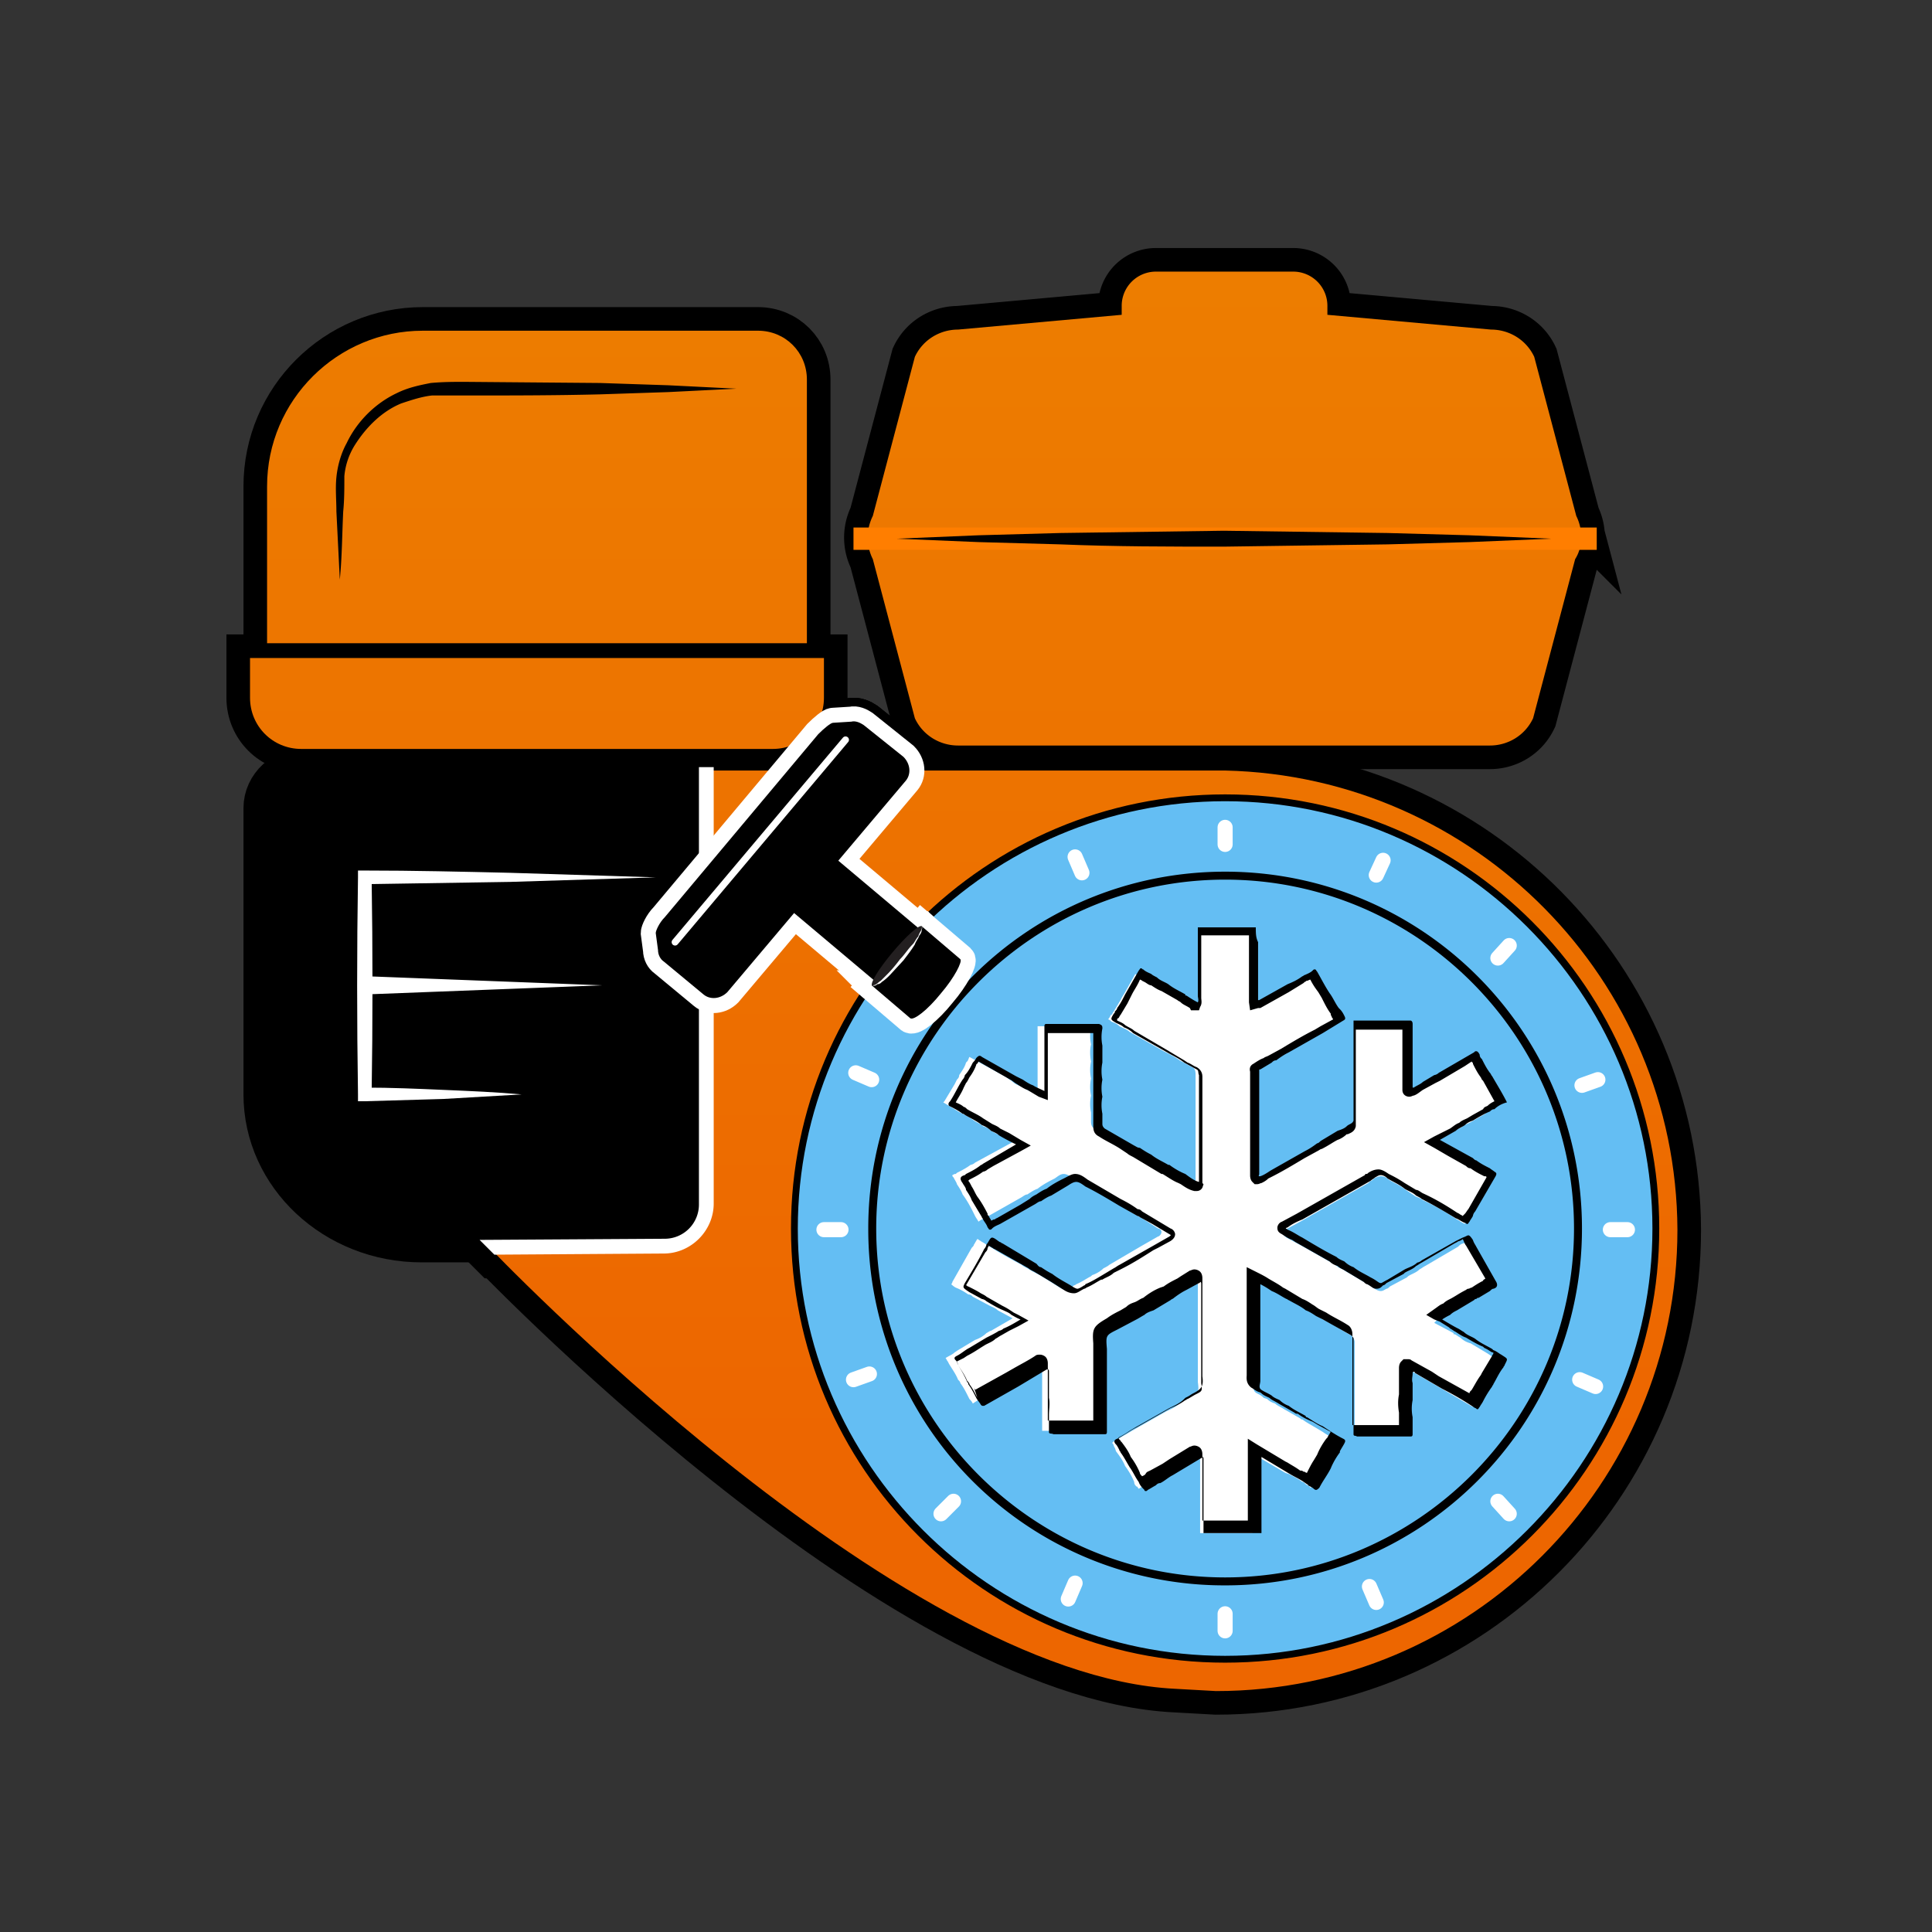 <svg xmlns="http://www.w3.org/2000/svg" xmlns:xlink="http://www.w3.org/1999/xlink" width="170" height="170" xmlns:v="https://vecta.io/nano"><rect width="100%" height="100%" fill="#333333" stroke="none"/><g fill="none" stroke="#000" stroke-width="4.153"><use xlink:href="#E"/><use xlink:href="#F"/><path d="M75.1 47.4h65.4"/><path d="M78.9 47.4h57.7"/><use xlink:href="#G"/><use xlink:href="#H"/><use xlink:href="#I"/><path d="M29.9,51v-7.6c0-5,4.1-9.1,9.1-9.1h25.9"/><use xlink:href="#J"/><use xlink:href="#K"/><use xlink:href="#L"/><use xlink:href="#M"/><path d="M107.8 72.8v1.5m0 67.7v1.5m-25-60.3l1.1 1.1m47.9 47.8l1 1.1m-60.3-25H74m67.7 0h1.5m-60.4 25l1.1-1.1"/><path d="M131.8 84.3l1-1.1m-11.1-7.5l-.6 1.3m-26.5 62.3l-.6 1.4m.6-65.3l.6 1.4m25.3 62.8l.6 1.4M75.3 94.4l1.4.6m62.3 26.4l1.4.6m-65.3-.6l1.4-.5m62.7-25.4l1.4-.5"/><use xlink:href="#N"/><use xlink:href="#O"/><use xlink:href="#P"/><use xlink:href="#Q"/><use xlink:href="#R"/><use xlink:href="#S"/><use xlink:href="#T"/><ellipse transform="matrix(.643 -.766 .766 .643 -36.225 90.469)" cx="78.9" cy="84.1" rx="3.4" ry=".5"/><use xlink:href="#U"/><use xlink:href="#V"/><use xlink:href="#Q"/><use xlink:href="#R"/><use xlink:href="#S"/><use xlink:href="#T"/><ellipse transform="matrix(.643 -.766 .766 .643 -36.225 90.469)" cx="78.9" cy="84.1" rx="3.4" ry=".5"/><use xlink:href="#U"/><use xlink:href="#V"/><use xlink:href="#Q"/><use xlink:href="#R"/><use xlink:href="#S"/><use xlink:href="#T"/><ellipse transform="matrix(.643 -.766 .766 .643 -36.225 90.469)" cx="78.9" cy="84.1" rx="3.4" ry=".5"/><use xlink:href="#U"/><use xlink:href="#V"/><path d="M45.9 96.3H32.2V77.1h25.6"/><use xlink:href="#W"/></g><use xlink:href="#E"/><linearGradient id="A" gradientUnits="userSpaceOnUse" x1="107.81" y1="126.989" x2="107.81" y2="11.412"><stop offset="0" stop-color="#ed6600"/><stop offset="1" stop-color="#ed8000"/></linearGradient><use xlink:href="#F" fill="url(#A)"/><path d="M75.1 47.4h65.4" fill="none" stroke="#ff7e00" stroke-width="1.965" stroke-miterlimit="10"/><use xlink:href="#G"/><linearGradient id="B" gradientUnits="userSpaceOnUse" x1="47.266" y1="126.989" x2="47.266" y2="11.412"><stop offset="0" stop-color="#ed6600"/><stop offset="1" stop-color="#ed8000"/></linearGradient><use xlink:href="#H" fill="url(#B)"/><use xlink:href="#I" fill="url(#B)"/><use xlink:href="#J"/><linearGradient id="C" gradientUnits="userSpaceOnUse" x1="95.184" y1="126.989" x2="95.184" y2="11.412"><stop offset="0" stop-color="#ed6600"/><stop offset="1" stop-color="#ed8000"/></linearGradient><use xlink:href="#K" fill="url(#C)"/><use xlink:href="#L" fill="#64bef3"/><use xlink:href="#M"/><g fill="none" stroke-miterlimit="10" stroke="#fff" stroke-width="1.328" stroke-linecap="round"><path d="M107.8 72.8v1.5m0 67.7v1.5m-25-60.3l1.1 1.1m47.9 47.8l1 1.1m-60.3-25H74m67.7 0h1.5m-60.4 25l1.1-1.1"/><path d="M131.8 84.3l1-1.1m-11.1-7.5l-.6 1.3m-26.5 62.3l-.6 1.4m.6-65.3l.6 1.4m25.3 62.8l.6 1.4M75.3 94.4l1.4.6m62.3 26.4l1.4.6m-65.3-.6l1.4-.5m62.7-25.4l1.4-.5"/></g><use xlink:href="#N" fill="#64bef3"/><use xlink:href="#O"/><use xlink:href="#P" fill="#fff"/><g fill="none" stroke="#fff" stroke-width="2.64"><use xlink:href="#Q"/><use xlink:href="#R"/><use xlink:href="#S"/><use xlink:href="#T"/><ellipse transform="matrix(.643 -.766 .766 .643 -36.225 90.469)" cx="78.9" cy="84.1" rx="3.4" ry=".5"/><use xlink:href="#U"/><use xlink:href="#V"/></g><use xlink:href="#Q"/><use xlink:href="#R" fill="none" stroke="#fff" stroke-width=".602" stroke-linecap="round" stroke-miterlimit="10"/><use xlink:href="#S"/><use xlink:href="#T"/><g fill="#231f20"><ellipse transform="matrix(.643 -.766 .766 .643 -36.225 90.469)" cx="78.9" cy="84.1" rx="3.4" ry=".5"/><use xlink:href="#U"/></g><g fill="#fff"><use xlink:href="#V"/><use xlink:href="#W"/><path d="M32.2 85.9l20.8.8-20.8.8zm73.4 47.7v-1.5-1.5-1.5-.5c0-.1 0-.3-.1-.4l-.1-.1h-.2c-.1 0-.2 0-.3.1l-2.5 1.5c-.4.2-.8.4-1.2.7a.76.76 0 0 0-.4.2l-.1.1-.5.3c-.1-.1-.1-.2-.2-.2-.1-.1-.2-.2-.2-.4-.2-.5-.5-1-.8-1.4-.2-.5-.5-.9-.8-1.3l-.1-.3c-.1-.1-.1-.3-.2-.4-.1 0 0 0 0-.1.4-.2.8-.5 1.2-.7l.5-.3 3-1.7c.4-.2.9-.4 1.3-.8l.9-.5c.7-.4.7-.5.6-1.3v-1.5-1.5-1.5-1.5-1.5-1.1c0-.1 0-.3-.1-.4l-.1-.1h-.2c-.1 0-.2 0-.3.1l-1.1.6c-.3.2-.8.4-1.2.7l-.3.1c-.5.2-1 .5-1.5.9-.2.1-.5.3-.8.5l-.6.3-1.7 1c-1.1.6-1.1.7-1.1 2v7.2h0-.2-.7-.8-.7-.8-.7-.8v-1.4-1.5-1.5-.5-.3c0-.1 0-.3-.1-.4l-.1-.1h-.2c-.1 0-.2 0-.3.1l-2.5 1.5a27.55 27.55 0 0 0-2.9 1.7c-.1-.2-.2-.3-.3-.4l-.1-.2c-.2-.4-.4-.8-.7-1.2 0-.1-.1-.2-.2-.3-.2-.5-.5-.9-.8-1.4l-.1-.2c-.1-.1-.1-.2-.2-.3.3-.2.6-.3.8-.5l.3-.2 1.5-.9c.3-.1.7-.3 1-.6.2-.1.3-.2.4-.2l1.9-1.1-1.3-.7c-.2-.2-.5-.3-.7-.4l-1.5-.8c-.1-.1-.2-.2-.4-.2-.3-.2-.6-.4-1.1-.6-.2-.1-.4-.3-.4-.3s.1-.1.1-.2l1.7-3c.1-.1.2-.2.2-.3.1-.1.1-.2.2-.3 0-.1.1-.1.1-.2a1.44 1.44 0 0 0 .3.2c.1.1.2.1.3.2.1 0 .1.1.2.1.9.6 1.8 1.1 3.1 1.8.1.1.3.2.5.3.3.2.7.4 1.1.6l1.6 1c.3.2.5.3.7.3s.4-.1.7-.4c.1 0 .2-.1.2-.1.5-.2.9-.5 1.3-.7l.1-.1c.3-.1.7-.3 1-.6.2-.1.4-.2.5-.3l2.9-1.7 1.4-.8c.1 0 .3-.2.3-.4 0-.1-.1-.3-.3-.3l-1.4-.9-1.1-.6c0-.1-.2-.1-.3-.2l-1.5-.9-3-1.7c-.4-.3-.7-.5-1-.5s-.5.2-.8.4c-.4.2-1 .5-1.5.9-.3.1-.6.3-.9.5-.2 0-.4.2-.6.3l-3 1.7-.2.1c-.2.1-.4.2-.5.3-.1-.2-.2-.3-.3-.5l-.1-.2-.1-.2c-.3-.6-.6-1.1-.9-1.5-.1-.3-.3-.6-.5-.9 0-.1-.2-.4-.3-.6-.1-.1-.1-.1-.1-.2h0l.2-.1h.1l.1-.1c.4-.2.8-.4 1.2-.7a.76.76 0 0 0 .4-.2l3.3-1.8-1.9-1c-.2-.2-.4-.3-.7-.4-.2-.2-.5-.3-.8-.5-.4-.3-.8-.5-1.4-.8-.1-.1-.2-.1-.3-.2l-1-.6.1-.1.9-1.5.2-.4c.1-.1.2-.2.2-.4.2-.3.5-.7.6-1.1l.1-.1c.1-.1.1-.2.2-.4l3.1 1.7c.2.1.4.3.6.4.2.2.5.4.9.5.3.2.6.4 1 .5l.4.2v-6h.1.2.7.8.7.8.7.7v.1c-.1.5-.1 1 0 1.5-.1.4-.1 1 0 1.5-.1.5-.1 1 0 1.5-.1.5-.1 1 0 1.5-.1.5-.1 1 0 1.5v.5.3c0 .3.1.5.3.6.6.4 2.6 1.5 2.6 1.5.1.1.3.2.5.3l1 .6 1.5.9 1.5.9.2.1c.3.2.7.4 1.1.6l.2.1.2-.2.1-.1v-.1-1.4-1.5-1.5V98v-1.5V95v-.1-.3c0-.2 0-.6-.3-.7l-1.1-.6c-.4-.3-1-.6-1.4-.8l-3-1.7c-.2-.2-.5-.3-.9-.5-.2-.2-.4-.3-.7-.4-.1-.1-.2-.2-.3-.2 0 0 .1-.1.2-.3 0 0 0-.1.1-.1.1-.1.1-.2.2-.3l.6-1 .1-.2.3-.5.9-1.6c.1.1.3.2.5.3h.6l.6.3c.2.2.5.3.9.5l1.4.8c0 .1.1.1.2.1.3.2.5.4.9.5v.1h.2.2l.1-.2c.1-.2.1-.4.1-.6v-.1-1.5-1.5-1.5-1.2h4.6v.5 6.2h.4.1l2.5-1.4c.5-.2.9-.5 1.3-.8l.4-.2c.2-.1.4-.2.5-.3.2.5.5.9.8 1.4l.3.5c.3.5.5 1 .8 1.4l.2.3c.1.2.2.3.2.4l-1.3.8-.5.3c-1 .5-2 1.1-3 1.7-.4.2-.8.4-1.2.7a.76.76 0 0 0-.4.2c-.3.1-.6.3-.9.5 0 0-.2.1-.2.4v.1.1.1 8.9.1c0 .1 0 .2.1.3l.1.1h.2c.1 0 .2 0 .3-.1.2-.1.4-.2.6-.4l.2-.2c1-.5 2-1.1 3-1.7l1.1-.6c.2-.1.3-.2.4-.2.5-.3 1-.6 1.5-.8.3-.1.5-.3.8-.5 0 0 .1 0 .1-.1.2-.1.5-.2.6-.5h0v-.1-1-1.5-1.5-1.5-1.5-1.5h1.3 3 .2.1v5.8l.3.1h.1l.1-.1c.2-.1.5-.2.8-.4.4-.2.7-.4 1-.6l.4-.2 3.1-1.8v.1c0 .1.1.2.2.3l.1.1c.2.4.4.8.7 1.2l1.3 2.4c-.3.1-.6.3-.8.5-.2.1-.3.1-.4.3l-1.4.8c-.2.1-.5.2-.7.4-.2.1-.5.2-.8.4l-1.8 1 3.3 1.9c.1.1.2.1.3.2.4.3.8.5 1.2.7l.1.1c.1.1.2.1.3.2a28.38 28.38 0 0 0-1.8 3.1c-.1.1-.2.2-.2.4l-.1.1c-.1.1-.2.2-.2.4-.2-.1-.4-.2-.5-.3l-.2-.1c-.9-.6-1.9-1.2-3-1.7-.1-.1-.3-.2-.6-.3l-.9-.6c-.5-.4-1-.6-1.5-.9-.2-.2-.4-.3-.7-.3a1.08 1.08 0 0 0-.7.3c-.1.1-.2.1-.3.2l-.1.1-3 1.7-3 1.7-1.3.7s-.2.1-.2.3.2.3.3.4l1.3.7 3 1.7c.2.2.4.3.7.4.2.2.5.3.8.5l1.5.9.3.2c.3.2.5.3.7.3s.3-.1.5-.2c.1 0 .2-.1.3-.2l1.5-.8.1-.1c.3-.2.7-.3 1-.6.2-.1.3-.2.5-.3l2.9-1.7.1-.1a.76.76 0 0 1 .4-.2c.2-.1.3-.2.4-.2a1.44 1.44 0 0 0 .2.3c0 .2.2.4.3.6l1.7 2.9.1.2h0l-.2.1c-.1 0-.2.1-.3.2l-.1.1c-.4.2-.7.4-1 .6-.1 0-.2.1-.3.1s-.2.1-.3.2c-.6.3-1 .6-1.5.8-.2.1-.4.2-.6.4-.2.1-.5.2-.7.4l-.3.3 1.7.9v.1h.1c.2.1.3.2.5.3.2.2.5.4.9.5l1.5.9.3.2c.2.1.3.2.5.3s.3.2.3.2-.1.1-.2.3c0 .1-.1.1-.1.2l-.9 1.5-.1.2c-.3.4-.5.8-.8 1.3l-.1.1a.76.76 0 0 0-.2.4l-2.9-1.7-2.4-1.4c-.1 0-.2-.1-.3-.1h-.1l-.1.1c-.1.1-.1.2-.1.4v.3.7 1.4c-.1.5-.1 1 0 1.5v1.3h-.1-.1-4.3V119v-.9c0-.2-.1-.4-.3-.6-.6-.3-1.2-.7-1.7-1l-.8-.4c-.2-.1-.4-.3-.6-.4-.2-.2-.6-.4-.9-.5-.4-.3-.9-.6-1.5-.9l-.4-.3c-.4-.3-.8-.5-1.3-.8l-1-.6-.4-.2v9.2.2c0 .2-.1.6.3.8.2.1.4.2.6.4l.3.1c.2.2.4.3.7.4.2.2.5.3.8.5l1.4.8c.1.1.1.1.2.1.4.3.8.5 1.3.8l.5.3c.4.3.9.5 1.3.8-.1.2-.2.4-.3.5l-.1.2-.1.1v.1c-.3.4-.6.9-.8 1.4l-.3.5c-.2.4-.5.8-.7 1.2 0 .1-.1.1-.1.1-.1-.2-.3-.2-.4-.3l-.1-.1c-.1-.1-.1-.1-.2-.1-.4-.3-.8-.5-1.2-.7l-.3-.1-2.9-1.7v5.7 1.3h-4.6v-1.3z"/></g><path d="M109.9 82.1v.4.4V84v.5.9.4.8.8.3.3.1.1l.1.7.7-.2h.1.1l2.5-1.4 1.3-.8h0l.1-.1c.1 0 .1-.1.2-.1s.2-.1.3-.1c.2.4.4.7.7 1.1l.3.5c.3.6.5 1 .8 1.4h0v.1l.1.2c0 .1.1.1.1.2l-1.1.6-.5.3c-1 .5-2 1.1-3 1.7l-1.1.6c-.2.1-.3.1-.4.2-.3.1-.6.3-.9.5-.2.1-.4.3-.3.7v.1.2.1.1.8.8 1.3 1.6 1.3 1.6 1.1.1c0 .1 0 .4.2.6l.2.2h.2c.2 0 .3-.1.4-.1.2-.1.4-.2.6-.4l.2-.1c1-.5 2-1.1 3-1.7l1.1-.6c.2-.1.3-.2.4-.2.6-.3 1-.6 1.4-.8.3-.1.6-.3.8-.5h.1c.2-.1.6-.2.7-.7V99v-.1-.1-1-1.5-1.5-1.5-1.5-1.2h.2.8 1.5 1.5.1v1.2.9.6 1.5 1.1c0 .4.3.6.6.6.2 0 .3-.1.4-.1.3-.1.5-.3.8-.5l1.1-.6.4-.2 2.2-1.3.6-.4c0 .1.1.1.1.1v.1c.2.4.4.8.7 1.2l.1.2.1.1 1 1.8c-.2.1-.4.2-.6.4-.2.1-.3.1-.4.3l-.9.5-.5.3c-.2.1-.5.2-.7.4-.3.1-.5.3-.8.5l-.4.2-1 .5-.9.5.9.5 1.2.7 1.6.9c.1.1.2.2.4.2.4.3.8.5 1.2.7h.1s.1 0 .1.1l-1.6 2.8c-.1.1-.2.3-.3.4l-.1.1-.1.1c-.1-.1-.2-.1-.3-.2l-.2-.1c-.9-.6-1.9-1.2-3-1.7-.2-.1-.4-.3-.6-.3l-1-.6c-.6-.4-1-.6-1.4-.8-.3-.2-.6-.4-.9-.4s-.6.1-.9.3c-.1.1-.1.1-.2.1s-.1.1-.1.1l-3 1.7-3 1.7-1.3.7c-.3.1-.4.4-.4.5 0 .2 0 .4.4.6.3.2.6.4.9.5l.3.2 3 1.7c.2.2.4.3.7.4.2.2.5.3.8.5l1.5.9c.1.1.2.2.3.2.4.2.5.4.8.4s.4-.1.6-.3c.1 0 .2-.1.3-.2l1.5-.8.1-.1c.3-.2.7-.3 1-.6.2-.1.3-.2.5-.3l2.9-1.7.2-.1c.1-.1.3-.1.4-.2 0 0 .1 0 .1-.1.1.2.2.5.3.6l1.7 2.9c-.1.1-.2.1-.2.2-.4.2-.7.4-1 .6-.1 0-.2.1-.3.1s-.2.1-.2.1c-.6.3-1 .6-1.4.8-.2.1-.4.2-.6.4-.3.1-.5.3-.8.5l-.7.5.7.4.5.2.8.5.1.1c.2.1.3.2.5.3.3.2.6.4.9.5.5.3 1 .6 1.5.8l.1.1.2.1c.2.1.3.2.5.3h.1v.1c0 .1-.1.1-.1.2h0l-.9 1.5-.1.2c-.3.4-.5.8-.8 1.3l-.1.1s-.1.1-.1.2l-2.7-1.5-.6-.4-1.8-1c-.1-.1-.2-.1-.4-.1h-.3l-.2.2c-.2.2-.2.5-.2.6v.2.7.7.7c-.1.5-.1 1 0 1.6v1.1h-1.3-1.6-.5-.7v-1.1-1.5-1.5-1.5-1.5-.3-.6c0-.4-.2-.7-.4-.8-.6-.4-1.3-.7-1.9-1.1l-.6-.3c-.2-.1-.4-.3-.6-.4-.3-.2-.6-.4-.9-.5l-1.5-.9-.2-.1c-.4-.3-.8-.5-1.3-.8-.3-.2-.7-.4-1.1-.6l-.8-.4v.9 1.4 1.3 1.6 1.3.8.8.4.9h0 0v.1c0 .2-.1.7.4 1.1.2.1.4.3.7.4.1 0 .2.1.2.1.2.2.5.3.7.4.2.2.5.3.8.5l1.4.8c.1.1.2.1.3.1.4.3.8.5 1.3.7l.5.3 1.1.6c-.1.1-.1.2-.2.3l-.1.2-.1.1c-.3.4-.6.9-.8 1.4l-.3.5c-.2.3-.4.7-.6 1.1-.1 0-.2-.1-.2-.1h-.1c-.1-.1-.2-.1-.3-.1-.4-.3-.8-.5-1.1-.7l-.2-.1-2.5-1.5-.8-.5v1 .9 1.3 1.6.7.7 1h-4v-.9-1.5-1.5-1.5-.1-.3c0-.1 0-.4-.2-.6-.1-.1-.3-.2-.5-.2s-.3.1-.4.1l-1.8 1.1-.6.4-1.1.6c-.2.1-.3.1-.4.3l-.1.1-.2.1c-.1-.1-.2-.2-.2-.3-.2-.5-.5-1-.8-1.4-.2-.5-.5-.9-.8-1.3l-.1-.1s0-.1-.1-.1c0-.1-.1-.1-.1-.2.4-.2.7-.4 1-.6l.5-.3 3-1.7c.4-.2.9-.4 1.3-.8h0l.1-.1.2-.1c.2-.1.3-.2.5-.3.8-.4.9-.7.8-1.5v-1.5-1.5-1.5-1.5-1.5-.3-.8c0-.1 0-.4-.2-.6-.1-.1-.3-.2-.5-.2s-.3.1-.4.1l-.8.5-.3.2c-.4.2-.8.4-1.2.7l-.3.1c-.5.2-1 .5-1.5.9-.3.1-.5.3-.8.4s-.5.2-.7.4h0l-.5.3c-.4.2-.8.4-1.2.7-1.2.7-1.3.9-1.2 2.2v.9.4.5 1.1.9.4.5 1 .7.4h-.6-.7-.8-.7-.7-.5v-1.1-1.5-1.5-.6-.3c0-.1 0-.4-.2-.6-.1-.1-.3-.2-.5-.2-.1 0-.3 0-.4.1-.6.4-1.2.7-1.9 1.1l-.7.4-2.7 1.5c0-.1-.1-.1-.1-.2l.3.9c-.2-.4-.4-.8-.7-1.2 0-.1-.1-.2-.2-.3-.2-.5-.5-.9-.8-1.4v-.1l-.1-.1v-.1l.6-.3.3-.2c.6-.3 1-.6 1.5-.9.3-.2.7-.3 1-.6.2-.1.3-.2.5-.3l.7-.4.8-.4.9-.5-.9-.5-.4-.2-.3-.2c-.3-.2-.5-.3-.7-.4l-1.4-.8c-.1-.1-.3-.2-.5-.3-.3-.2-.7-.4-1.1-.6-.1 0-.1-.1-.2-.1l1.7-2.9c.1-.1.2-.2.2-.4.1-.1.1-.2.1-.2.1.1.2.1.3.2.1 0 .1.1.2.1h0l3 1.7c.1.1.3.2.5.3l1 .6.5.3 1.1.7c.3.2.6.3.9.3s.5-.2.9-.4c.1 0 .2-.1.2-.1.5-.2.9-.5 1.3-.7h.1c.3-.2.7-.3 1-.6l.6-.3c1.2-.6 2.1-1.2 2.9-1.7l.4-.2 1.1-.6c.3-.2.4-.4.4-.6 0-.1-.1-.4-.4-.5l-1.5-.9-1-.6c-.1-.1-.2-.2-.4-.2-.4-.3-.9-.6-1.5-.9l-2.9-1.7c-.4-.3-.7-.5-1.1-.5-.3 0-.6.2-1 .4s-1 .5-1.5.9c-.3.1-.6.3-.9.5-.2.1-.4.2-.6.4l-.8.5-2.1 1.2c-.1 0-.1.1-.2.1s-.2.1-.3.1c0-.1-.1-.2-.1-.2l-.1-.2-.1-.1v-.1c-.3-.6-.6-1.1-.9-1.5-.2-.3-.3-.6-.5-.9-.1-.2-.2-.4-.3-.5l.1-.1c.4-.2.8-.4 1.2-.7a.76.76 0 0 0 .4-.2l.5-.3 2.4-1.3.9-.5-.9-.5-1-.6-.8-.4c-.2-.2-.5-.3-.7-.4l-.8-.5c-.4-.3-.9-.5-1.4-.8-.1-.1-.2-.2-.3-.2-.2-.2-.5-.3-.7-.4.2-.4.5-.8.7-1.3l.2-.4c.1-.1.2-.3.3-.5.3-.4.5-.8.6-1.1 0 0 0-.1.1-.1 0-.1.1-.1.1-.2l2.8 1.6c.2.1.4.3.6.4.3.2.6.4.9.5l1 .6.8.3V96v-1-.7-.7-.7-.7-1.3h.1.7.7.7.7.7.4v1.3 1.5 1.5 1.5 1.5.6.3c0 .4.1.7.5.9.6.4 1.3.7 1.9 1.1l.6.4h0c.1.1.3.2.5.3l1 .6 1.5.9h.1c.5.3.9.6 1.4.8l.2.1c.3.2.7.5 1.2.6h.1.1a.55.55 0 0 0 .5-.3l.1-.3-.1-.1v-1.3-1.5-1.5-1.5-1.5-1.5-.1-.3-.1c0-.2 0-.6-.5-.9-.3-.1-.5-.3-.8-.4l-.3-.2-1.5-.9h0l-2.9-1.7c-.2-.2-.5-.3-.8-.5-.2-.2-.5-.3-.7-.4v-.1s0-.1.1-.1c.1-.1.1-.2.2-.3l.6-1 .1-.2.3-.6c.2-.4.5-.8.7-1.3.1 0 .2.1.2.1l.2.1c.2.1.4.3.6.3.3.2.6.4.9.5l1.4.8c.1.1.2.1.3.2.2.2.5.3.8.5l.1.2h.3.4l.1-.3c.2-.3.1-.6.1-.8v-.1-1.5-1.5-1.5-.9h4.2m.6-.7h-5.1v1.5 1.5 1.5 1.5c0 .2.1.4 0 .6-.4-.2-.7-.4-1-.6-.1 0-.1 0-.1-.1-.5-.3-1-.5-1.5-.9-.3-.2-.7-.3-1-.6-.2-.1-.4-.2-.5-.3-.2-.1-.5-.2-.7-.4-.1 0-.1-.1-.2-.1s-.1.1-.2.2L99 87.5c-.2.4-.4.8-.7 1.2 0 .1-.1.2-.2.3 0 .1 0 .1-.1.2-.3.5-.3.5.2.8.2.1.5.2.7.4.3.1.6.3.8.5l3 1.7c.5.3 1 .5 1.5.9l1.1.6c.2.1.1.3.2.5v.4 1.5V98v1.5 1.5 1.5 1.4.1c-.4-.1-.8-.4-1.2-.7-.5-.2-1-.5-1.4-.8h-.1c-.5-.3-1-.5-1.5-.9-.4-.2-.7-.4-1-.6-.2 0-.3-.1-.5-.2l-2.6-1.5c-.1-.1-.2-.2-.2-.4V98c-.1-.5-.1-1 0-1.5-.1-.5-.1-1 0-1.5-.1-.5-.1-1 0-1.5V92c-.1-.5-.1-1 0-1.5 0-.2 0-.3-.3-.4H96h-.7-.7-.7-.7-.8-.1-.2c-.1 0-.2 0-.2.2v1.6 1.5 1.5V96c-.4-.2-.7-.3-1-.5-.3-.1-.6-.3-.9-.5l-.6-.3-3-1.7c-.1-.1-.2-.1-.2-.1-.1 0-.2.1-.3.2-.1.2-.2.3-.3.4-.2.4-.4.8-.7 1.1a.76.76 0 0 1-.2.4c-.4.6-.7 1.3-1.1 1.9-.1.1-.2.2-.1.4.4.2.8.4 1.2.7.1 0 .2.1.2.1.5.3 1 .5 1.5.9.3.1.6.3.8.5.2.1.5.2.7.4.5.3.9.5 1.5.8l-2.9 1.7c-.1.1-.2.1-.3.2-.4.3-.8.5-1.2.7l-.1.1c-.4.1-.5.3-.2.7.1.2.3.4.3.6.2.3.4.6.5.9l.9 1.5c0 .1.1.1.1.2.1.2.3.4.4.7.1.1.1.2.2.2s.1 0 .2-.1c.2-.2.5-.3.7-.4l3-1.7c.2-.1.4-.3.6-.3.3-.2.6-.4.9-.5l1.5-.9c.3-.2.5-.3.7-.3s.4.1.8.4c1 .5 2 1.1 3 1.7l1.6.9c.1 0 .2.1.2.1l1.1.6 1.5.9c.2.1.1.1 0 .2l-1.4.8-3 1.7c-.2.1-.3.2-.5.3l-1 .6c-.5.3-1 .6-1.5.8 0 .1-.1.1-.1.1-.3.2-.5.3-.6.3s-.3-.1-.6-.3c-.5-.3-1.1-.6-1.6-1-.4-.2-.7-.4-1-.6-.2 0-.3-.2-.4-.3l-3-1.8c-.1 0-.1-.1-.2-.1-.2-.1-.5-.4-.7-.4s-.3.4-.5.6a.76.76 0 0 1-.2.4c-.5 1-1.1 2-1.7 3-.2.4-.2.4.4.8l1.1.6a.76.76 0 0 1 .4.2c.5.3 1 .6 1.5.8.2.1.5.2.7.4.2.1.5.3.8.4-.5.3-1 .6-1.5.8a.76.76 0 0 1-.4.2c-.3.2-.7.4-1.1.6l-1.5.9c-.4.2-.7.5-1.1.7-.2.1-.3.2-.1.4a.76.76 0 0 1 .2.4c.3.5.6 1 .8 1.5.1.1.1.1.1.2.3.4.5.8.7 1.2.1.2.3.4.4.6.1.1.1.1.2.1h.1l3-1.7 2.5-1.5h.1c.1 0 .1.1.1.2v.8 1.5c.1.5 0 1 0 1.5v1.5c0 .2.2.1.4.2h.7.7.7.8.7.7.1.1c.1 0 .2 0 .2-.2v-1.5-1.6-1.3-1.6-1.3c-.1-1.2-.1-1.2.9-1.7l1.7-.9c.2-.1.5-.3.7-.4.2-.2.5-.3.8-.4l1.5-.9c.1-.1.2-.1.3-.2.4-.3.7-.5 1.1-.7l1.1-.6c.1 0 .1-.1.1-.1.1 0 .1.1.1.2v1.2 1.5 1.5 1.5 1.5 1.5c.1.7.1.7-.5 1-.2.1-.5.3-.7.4-.1 0-.1.1-.2.1-.4.3-.8.5-1.3.7l-3 1.7c-.6.3-1.1.7-1.7 1-.3.1-.3.3-.1.5.1.1.2.3.3.5 0 .1.1.1.1.2.3.4.5.8.8 1.3.3.4.5.9.8 1.3.1.3.3.5.5.7 0 .1.1.1.1.1.1 0 .1 0 .2-.1.2-.1.5-.3.7-.4.1-.1.2-.2.4-.2.4-.2.7-.5 1.1-.7l2.5-1.5c.1 0 .1-.1.1-.1.1 0 .1.1.1.2v.5 1.5 1.5 1.5 1.5h5.1v-1.6-1.3-1.6-1.3-.9l2.5 1.5c.5.3 1 .5 1.5.9 0 0 .1 0 .1.1.2.1.4.2.5.3s.2.1.2.1c.1 0 .2-.1.3-.2.3-.6.7-1.1 1-1.7.2-.5.5-1 .8-1.4v-.1c.1-.2.3-.5.4-.7s.1-.3-.1-.4c-.6-.3-1.2-.7-1.8-1.1-.5-.2-.9-.5-1.4-.8-.1 0-.1 0-.1-.1-.5-.3-1-.5-1.5-.9-.3-.1-.6-.3-.8-.5-.2-.1-.5-.2-.7-.4-.3-.2-.6-.3-.9-.5s-.1-.5-.1-.8v-1.3-1.6-1.3-1.6-1.3-1.4c.4.2.7.4 1 .6.5.2.9.5 1.3.7.1 0 .1.1.2.1.5.3 1 .5 1.5.9.3.1.6.3.9.5l.6.3 2.5 1.4c.1.1.2.2.2.3v.9 1.5 1.5 1.5 1.5 1.5c0 .2.2.1.3.2h1.5 1.6 1.3.1.2c.1 0 .2 0 .2-.2v-1.5c-.1-.5-.1-1 0-1.5v-1.5c-.1-.3 0-.6 0-.8 0-.1 0-.2.1-.2 0 0 .1 0 .1.1l2.4 1.4a27.55 27.55 0 0 1 2.9 1.7c.1 0 .1.1.2.1s.1-.1.2-.2c.1-.2.2-.3.3-.5a9.13 9.13 0 0 1 .8-1.3c0-.1.1-.1.1-.2.3-.5.5-1 .9-1.5 0-.1.1-.1.1-.2.3-.6.3-.5-.3-.9-.2-.1-.4-.3-.7-.4l-.1-.1c-.5-.3-1-.5-1.5-.9-.3-.2-.7-.3-1-.6-.2-.1-.3-.2-.5-.3h0c-.4-.2-.9-.5-1.4-.8.3-.2.5-.3.7-.4.2-.2.4-.3.6-.4l1.5-.9c.1-.1.1-.1.2-.1.1-.1.1-.1.2-.1h0l1-.6c.1-.1.2-.2.3-.2.4-.1.4-.4.2-.7l-1.7-3c-.1-.2-.2-.3-.3-.6-.2-.3-.3-.4-.4-.4s-.2.1-.5.2l-.6.3-3 1.7a.76.76 0 0 1-.4.2c-.3.3-.7.4-1.1.6l-1.5.9c-.4.2-.5.3-.6.3-.2 0-.3-.2-.9-.5-.5-.3-1-.5-1.5-.9-.3-.1-.6-.3-.8-.5-.2-.1-.5-.2-.7-.4-1-.5-2-1.1-3-1.7-.4-.2-.8-.5-1.3-.7-.1-.1-.3-.1 0-.2.4-.3.8-.5 1.3-.7l3-1.7 3-1.7c.1-.1.3-.2.4-.3.2-.1.3-.2.5-.2s.4.1.6.3c.5.3 1 .5 1.5.9.3.2.7.3 1 .6.2.1.4.2.5.3 1 .5 2 1.1 3 1.7.3.1.5.3.8.4.1 0 .1.1.2.1s.1-.1.2-.2c.1-.2.2-.3.3-.5a.76.76 0 0 1 .2-.4l1.8-3.1c.1-.2.1-.3-.1-.4-.1-.1-.3-.2-.4-.3-.4-.2-.8-.4-1.2-.7-.1 0-.2-.1-.3-.2l-2.9-1.6 1.4-.8c.2-.2.5-.3.8-.5.2-.2.4-.3.7-.4.5-.3 1-.6 1.5-.8.1-.1.2-.2.4-.2.3-.3.7-.5 1.1-.6-.4-.8-.9-1.6-1.3-2.3-.1-.1-.1-.2-.2-.3-.3-.4-.5-.8-.7-1.2-.1-.1-.2-.2-.2-.4-.1-.2-.2-.3-.3-.3s-.1 0-.2.1l-3.1 1.8a.76.76 0 0 1-.4.2l-1 .6c-.2.2-.5.3-.8.5h-.1v-.1-1-1.5-1.5-1.5c0-.2-.1-.3-.2-.3h-.1-.1-.2-1.5-1.5-1.6v.3 1.5 1.5 1.5 1.5 1.5.9.1c-.1.3-.4.3-.6.5s-.5.3-.8.4l-1.5.9c-.1.1-.2.2-.3.2-.4.3-.7.5-1.1.7l-3 1.7c-.3.2-.6.4-.9.5h-.1c-.1 0 0-.1 0-.2v-.1-1.1-1.6-1.3-1.6-1.3-1.6-.2-.1-.2c0-.1 0-.1.1-.1l1-.6c.1-.1.2-.2.4-.2.4-.3.7-.5 1.1-.7l3-1.7 1.8-1.1c.2-.1.2-.2.1-.4s-.2-.4-.4-.6l-.1-.1c-.3-.4-.5-.9-.8-1.3-.4-.6-.7-1.2-1.1-1.9-.1-.1-.1-.2-.2-.2s-.1 0-.2.1c-.2.2-.5.3-.7.4-.1 0-.1.1-.2.1-.4.3-.8.5-1.3.7l-2.5 1.4h-.1v-.1-.5-1.6-1.3-1.6c-.2-.4-.2-.8-.2-1.3h0z"/><defs ><path id="E" d="M68.4 67.8H27.1c-2 0-3.6 1.5-3.6 3.3v25.2c0 7 6.1 12.7 13.6 12.7h31.2l.1-41.2z"/><path id="F" d="M138.7 45.4l-3.7-14c-.7-1.5-2.2-2.4-3.8-2.4l-14.4-1.3v-.8a3.01 3.01 0 0 0-3-3h-12.1a3.01 3.01 0 0 0-3 3v.8L84.3 29c-1.6 0-3.1.9-3.8 2.4l-3.7 14c-.6 1.2-.6 2.6 0 3.8l3.7 14c.7 1.5 2.2 2.4 3.8 2.4h46.8c1.6 0 3.1-.9 3.8-2.4l3.7-14c.7-1.1.7-2.6.1-3.8z"/><path id="G" d="M78.9 47.4l7.2-.3 7.2-.2 14.4-.2 14.4.2 7.2.2 7.2.3-7.2.3-7.2.2-14.4.2c-4.8 0-9.6 0-14.4-.2l-7.2-.2-7.2-.3z"/><path id="H" d="M22,57.9v3.5c0,2.5,2,4.5,4.5,4.5H68c2.5,0,4.5-2,4.5-4.5v-3.5H22z"/><path id="I" d="M71,33.4c0-2.4-1.9-4.3-4.3-4.3H37.2c-7.5,0-13.7,6.1-13.7,13.7v13.8H71V33.4z"/><path id="J" d="M29.9 51l-.3-6c0-1-.1-2 0-3s.4-2.1.9-3c.9-1.9 2.5-3.5 4.4-4.4 1-.5 2-.7 3-.9 1.1-.1 2-.1 3-.1l11.9.1 6 .2 6 .3-6 .3-6 .2c-4 .1-8 .1-11.9.1H38c-.9.1-1.8.4-2.7.7-1.7.7-3.1 2.1-4.1 3.7a6.18 6.18 0 0 0-.9 2.7c0 1.1 0 2.1-.1 3.1-.1 2-.1 4-.3 6z"/><path id="K" d="M107.8 67.8h0-.2-.7-.7-43.9v38.3c0 1.9-1.6 3.5-3.5 3.5H42.9s35.9 37.8 60.5 39h0l3.6.2c22.4 0 40.6-18.2 40.6-40.6-.1-22-17.8-39.9-39.8-40.4z"/><path id="L" d="M107.8 146c-20.9 0-37.9-17-37.9-37.9s17-37.9 37.9-37.9 37.9 17 37.9 37.9-17 37.9-37.9 37.9z"/><path id="M" d="M107.8 70.5c20.7 0 37.6 16.9 37.6 37.6s-16.9 37.6-37.6 37.6-37.6-16.9-37.6-37.6 16.9-37.6 37.6-37.6m0-.6c-21.1 0-38.2 17.1-38.2 38.2s17.1 38.2 38.2 38.2 38.2-17.1 38.2-38.2-17.1-38.2-38.2-38.2h0z"/><path id="N" d="M107.8 139.2c-17.1 0-31-13.9-31-31s13.9-31.1 31-31.1 31 13.9 31 31.1c.1 17-13.9 31-31 31z"/><path id="O" d="M107.8 77.4c16.9 0 30.7 13.8 30.7 30.7s-13.8 30.7-30.7 30.7-30.7-13.8-30.7-30.7 13.8-30.7 30.7-30.7m0-.7c-17.3 0-31.4 14-31.4 31.4a31.33 31.33 0 0 0 31.4 31.4c17.3 0 31.4-14 31.4-31.4s-14.1-31.4-31.4-31.4h0z"/><path id="P" d="M58.4 110.3l-14.9.1-1.3-1.3 16.3-.1a3.01 3.01 0 0 0 3-3V67.5h1.3v38.4c0 2.4-2 4.4-4.4 4.4z"/><path id="Q" d="M74.9 63.5l-1.6.1c-.2 0-.8.5-1.3 1L58.5 80.7c-.5.5-.8 1.2-.8 1.4l.2 1.5c0 .4.2.8.5 1l3.5 2.9c.6.5 1.5.4 2.1-.2l15.7-18.6c.5-.6.4-1.5-.2-2.1L76 63.8c-.3-.2-.7-.4-1.1-.3z"/><path id="R" d="M59.4 82.9l15-17.8"/><path id="S" d="M68.4 79.1l10.1 8.5c.2.2 1.3-.6 2.4-1.9s1.7-2.4 1.5-2.7l-10.1-8.5-3.9 4.6z"/><path id="T" d="M76.7 86.7l3.4 2.9c.3.2 1.5-.7 2.7-2.2 1.2-1.4 1.9-2.8 1.7-3l-3.4-2.9-4.4 5.2z"/><path id="U" d="M81.1 81.5c.2.2-.6 1.5-1.8 2.9s-2.4 2.4-2.6 2.3"/><path id="V" d="M81.1 81.5c.1.1 0 .3 0 .4a.76.76 0 0 1-.2.4c-.1.3-.3.5-.4.8-.3.5-.7 1-1 1.4l-1.2 1.3c-.2.2-.4.4-.7.6-.1.1-.2.2-.4.2-.1.1-.3.2-.4.1.3 0 .5-.3.7-.4l.6-.6c.4-.4.8-.9 1.1-1.3.4-.4.7-.9 1.1-1.3.2-.2.3-.5.5-.7.1-.4.4-.6.3-.9z"/><path id="W" d="M45.9 96.3l-6.9.4-6.9.2h-.6v-.6c-.1-6.4-.1-12.8 0-19.1v-.6h.6c4.3 0 8.5.1 12.8.2l12.8.4-12.8.4-12.8.2.6-.6c.1 6.4.1 12.8 0 19.1l-.6-.6c2.3 0 4.6.1 6.9.2 2.4.1 4.7.2 6.9.4z"/></defs></svg>